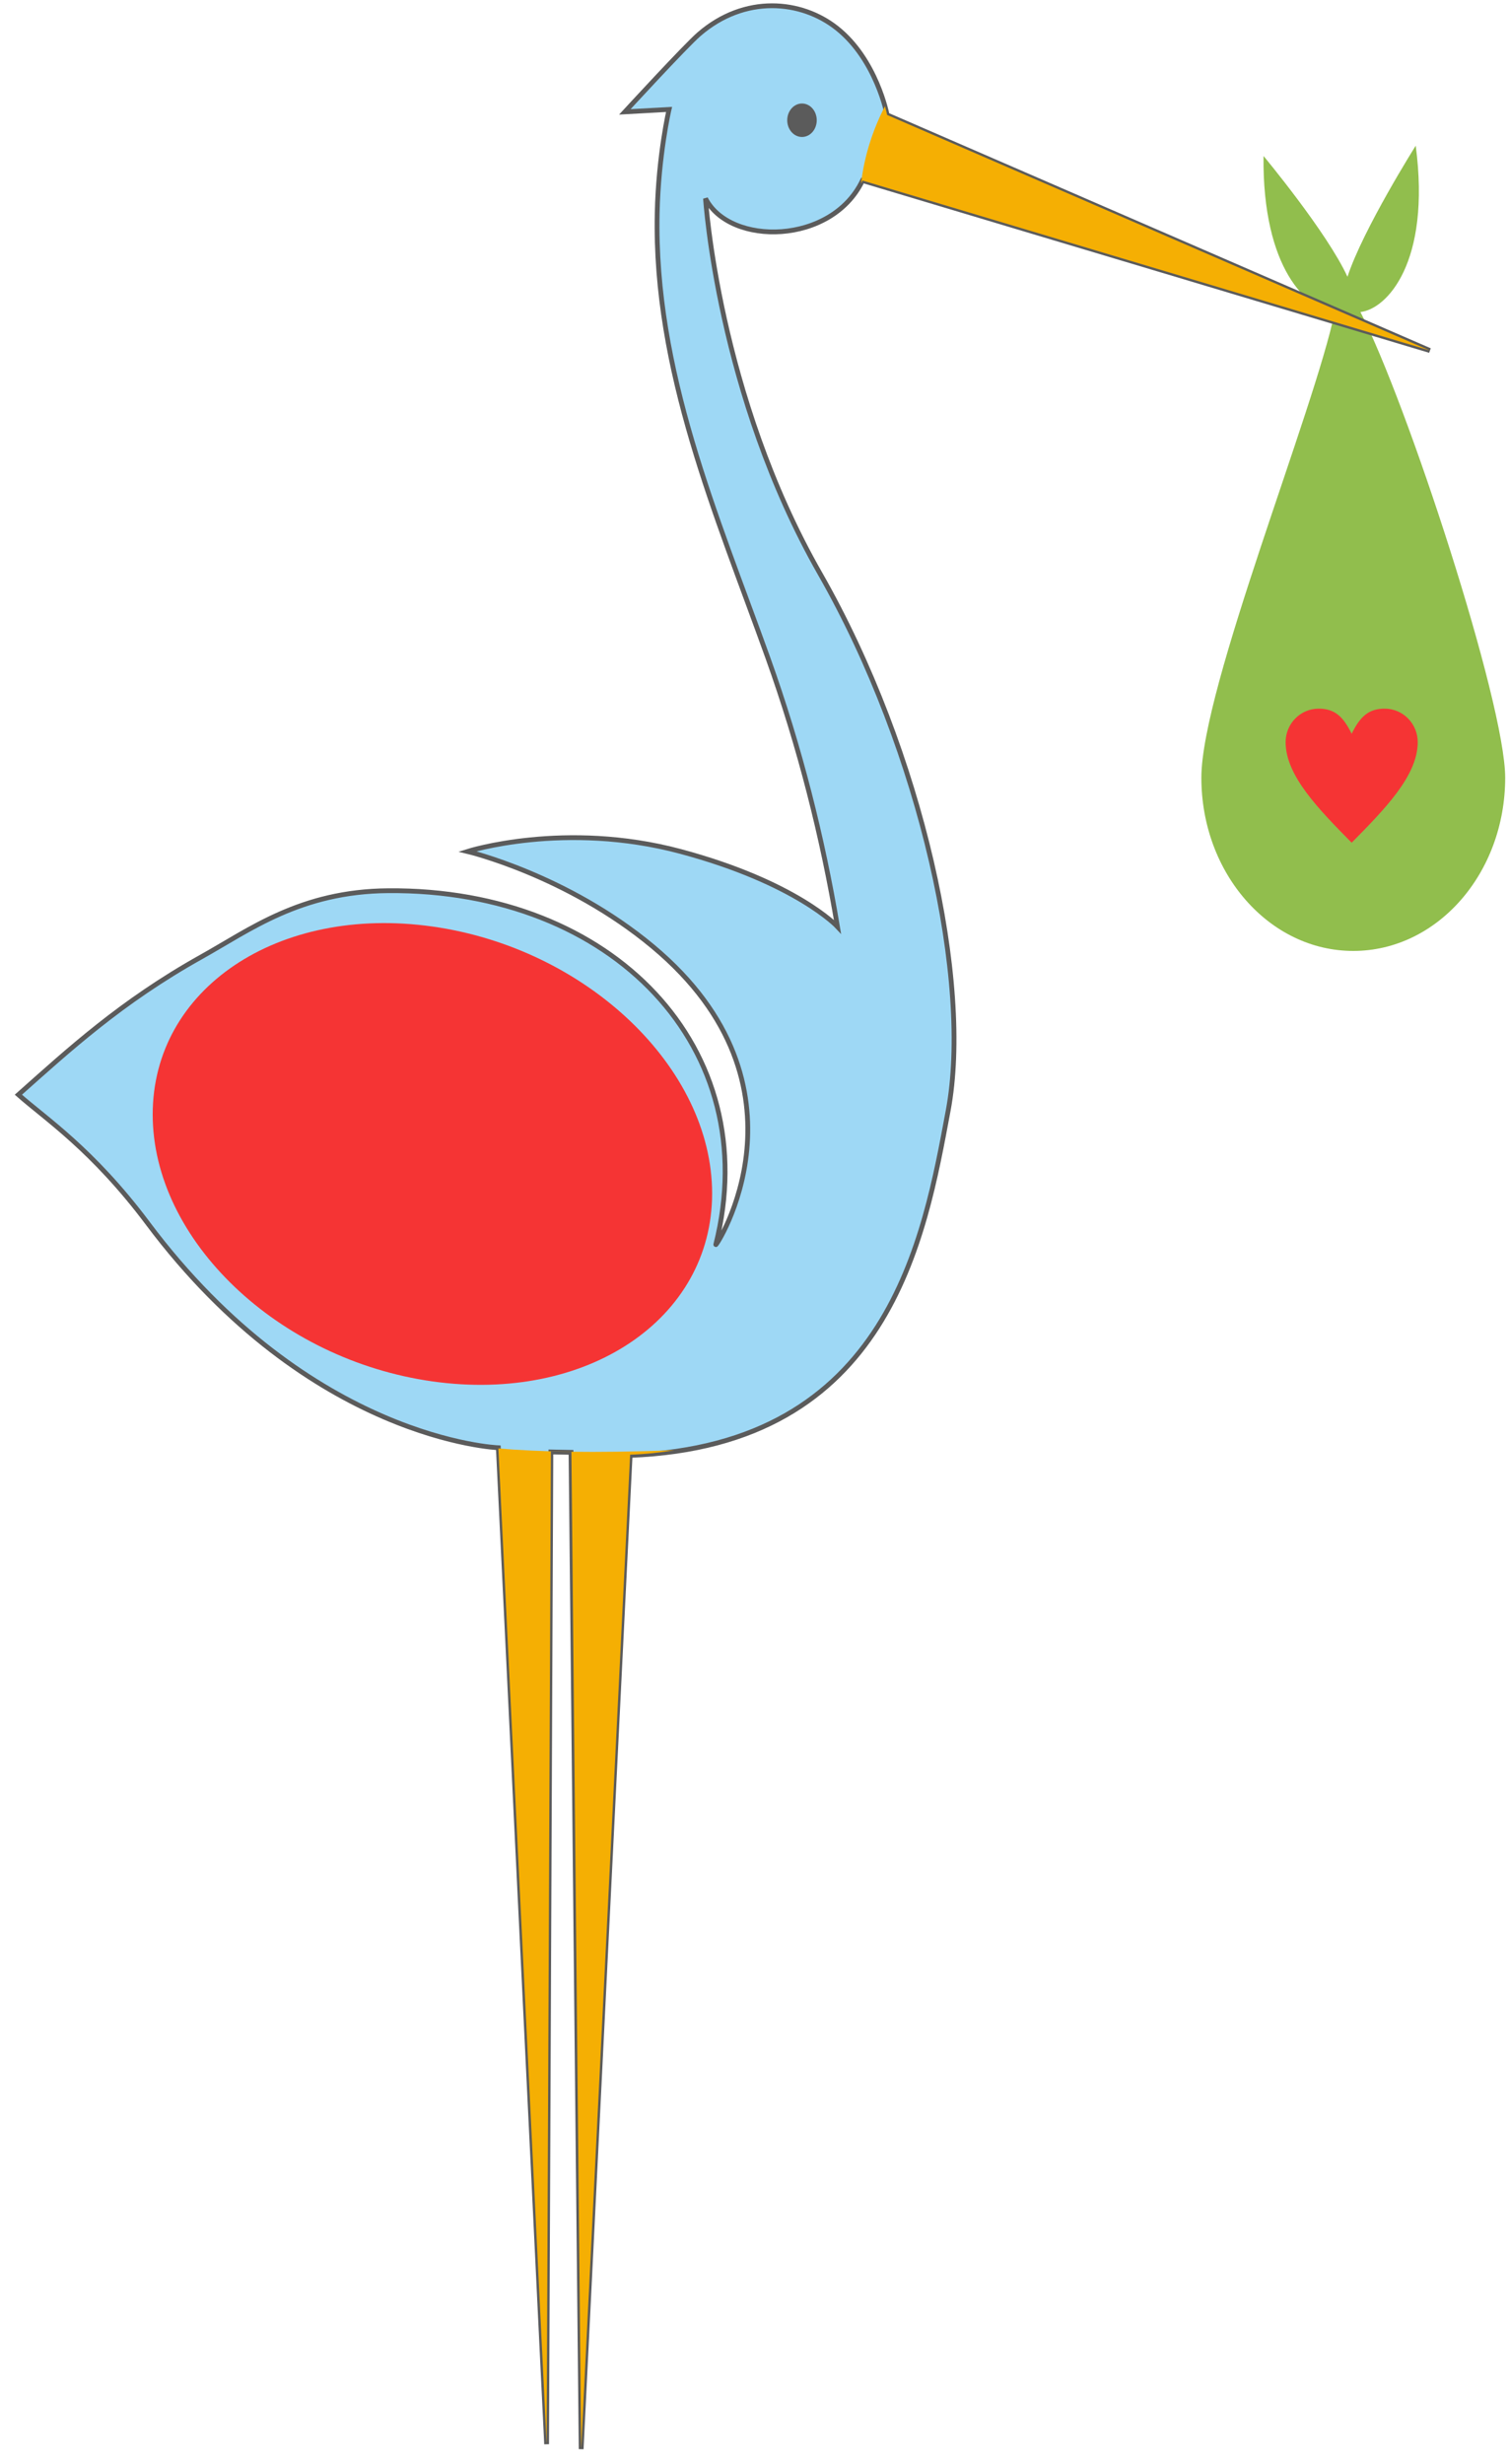 <?xml version="1.0" encoding="UTF-8"?> <svg xmlns="http://www.w3.org/2000/svg" width="68" height="111" viewBox="0 0 68 111" fill="none"> <path fill-rule="evenodd" clip-rule="evenodd" d="M61.305 14.057C63.384 18.074 67.828 31.653 67.828 35.035C67.828 39.346 64.763 42.84 60.983 42.84C57.202 42.84 54.137 39.346 54.137 35.035C54.137 30.989 59.238 18.45 60.147 14.065C58.939 13.968 56.883 12.141 56.938 7.027C56.938 7.027 59.8 10.464 60.721 12.469C61.422 10.328 63.797 6.564 63.797 6.564C64.492 11.846 62.478 13.931 61.305 14.057Z" fill="#91BE4D"></path> <path fill-rule="evenodd" clip-rule="evenodd" d="M28.395 65.565L26.189 110.333L25.732 65.428L24.824 65.41L24.632 110.112L22.456 65.221C22.456 65.221 13.989 64.902 6.658 55.109C4.159 51.772 2.043 50.392 0.828 49.316C3.07 47.325 5.434 45.137 9.083 43.101C11.258 41.888 13.535 40.157 17.494 40.126C27.643 40.044 34.476 47.245 32.256 56.067C32.2 56.29 36.99 48.955 29.41 42.637C25.557 39.425 21.064 38.358 21.064 38.358C21.064 38.358 25.443 36.959 30.667 38.358C35.89 39.758 37.739 41.746 37.739 41.746C37.069 37.752 36.053 33.682 34.595 29.616C32.291 23.192 29.46 16.71 29.615 9.597C29.672 6.975 30.15 4.93 30.15 4.93L28.157 5.04C28.157 5.04 30.883 2.076 31.499 1.542C33.565 -0.248 36.113 0.002 37.712 1.269C39.501 2.686 39.976 5.178 39.976 5.178L64.432 15.79L38.866 8.133C37.476 11.041 32.889 11.091 31.793 8.943C31.793 8.943 32.346 17.778 36.953 25.841C41.56 33.904 43.799 44.287 42.728 50.03C41.657 55.773 40.069 65.124 28.395 65.565Z" fill="#9ED8F5" stroke="#5B5B5B" stroke-width="0.216"></path> <path fill-rule="evenodd" clip-rule="evenodd" d="M39.879 4.784C39.947 5.029 39.976 5.178 39.976 5.178L64.431 15.79L38.866 8.133C38.845 8.176 38.824 8.218 38.802 8.26C38.946 7.045 39.315 5.878 39.879 4.784Z" fill="#F5AF03"></path> <path fill-rule="evenodd" clip-rule="evenodd" d="M28.395 65.533L26.189 110.301L25.75 65.396L24.824 65.377L24.632 110.08L22.459 65.253C24.255 65.403 26.638 65.469 30.395 65.334C29.7 65.44 29.178 65.504 28.395 65.533Z" fill="#F5AF03"></path> <path fill-rule="evenodd" clip-rule="evenodd" d="M36.14 4.663C36.508 4.663 36.805 5 36.805 5.417C36.805 5.834 36.508 6.171 36.14 6.171C35.773 6.171 35.475 5.834 35.475 5.417C35.475 5 35.773 4.663 36.14 4.663Z" fill="#5B5B5B"></path> <path fill-rule="evenodd" clip-rule="evenodd" d="M60.91 33.057C61.282 32.303 61.654 31.925 62.4 31.925C63.221 31.925 63.887 32.602 63.887 33.435C63.887 34.944 62.4 36.454 60.91 37.964C59.422 36.454 57.934 34.944 57.934 33.435C57.934 32.602 58.6 31.925 59.422 31.925C60.166 31.925 60.538 32.303 60.91 33.057Z" fill="#F53434"></path> <path fill-rule="evenodd" clip-rule="evenodd" d="M19.485 41.74C26.447 42.723 32.09 48.106 32.09 53.765C32.09 59.424 26.447 63.214 19.485 62.232C12.524 61.249 6.881 55.865 6.881 50.207C6.881 44.548 12.524 40.758 19.485 41.74Z" fill="#F53434"></path> </svg> 